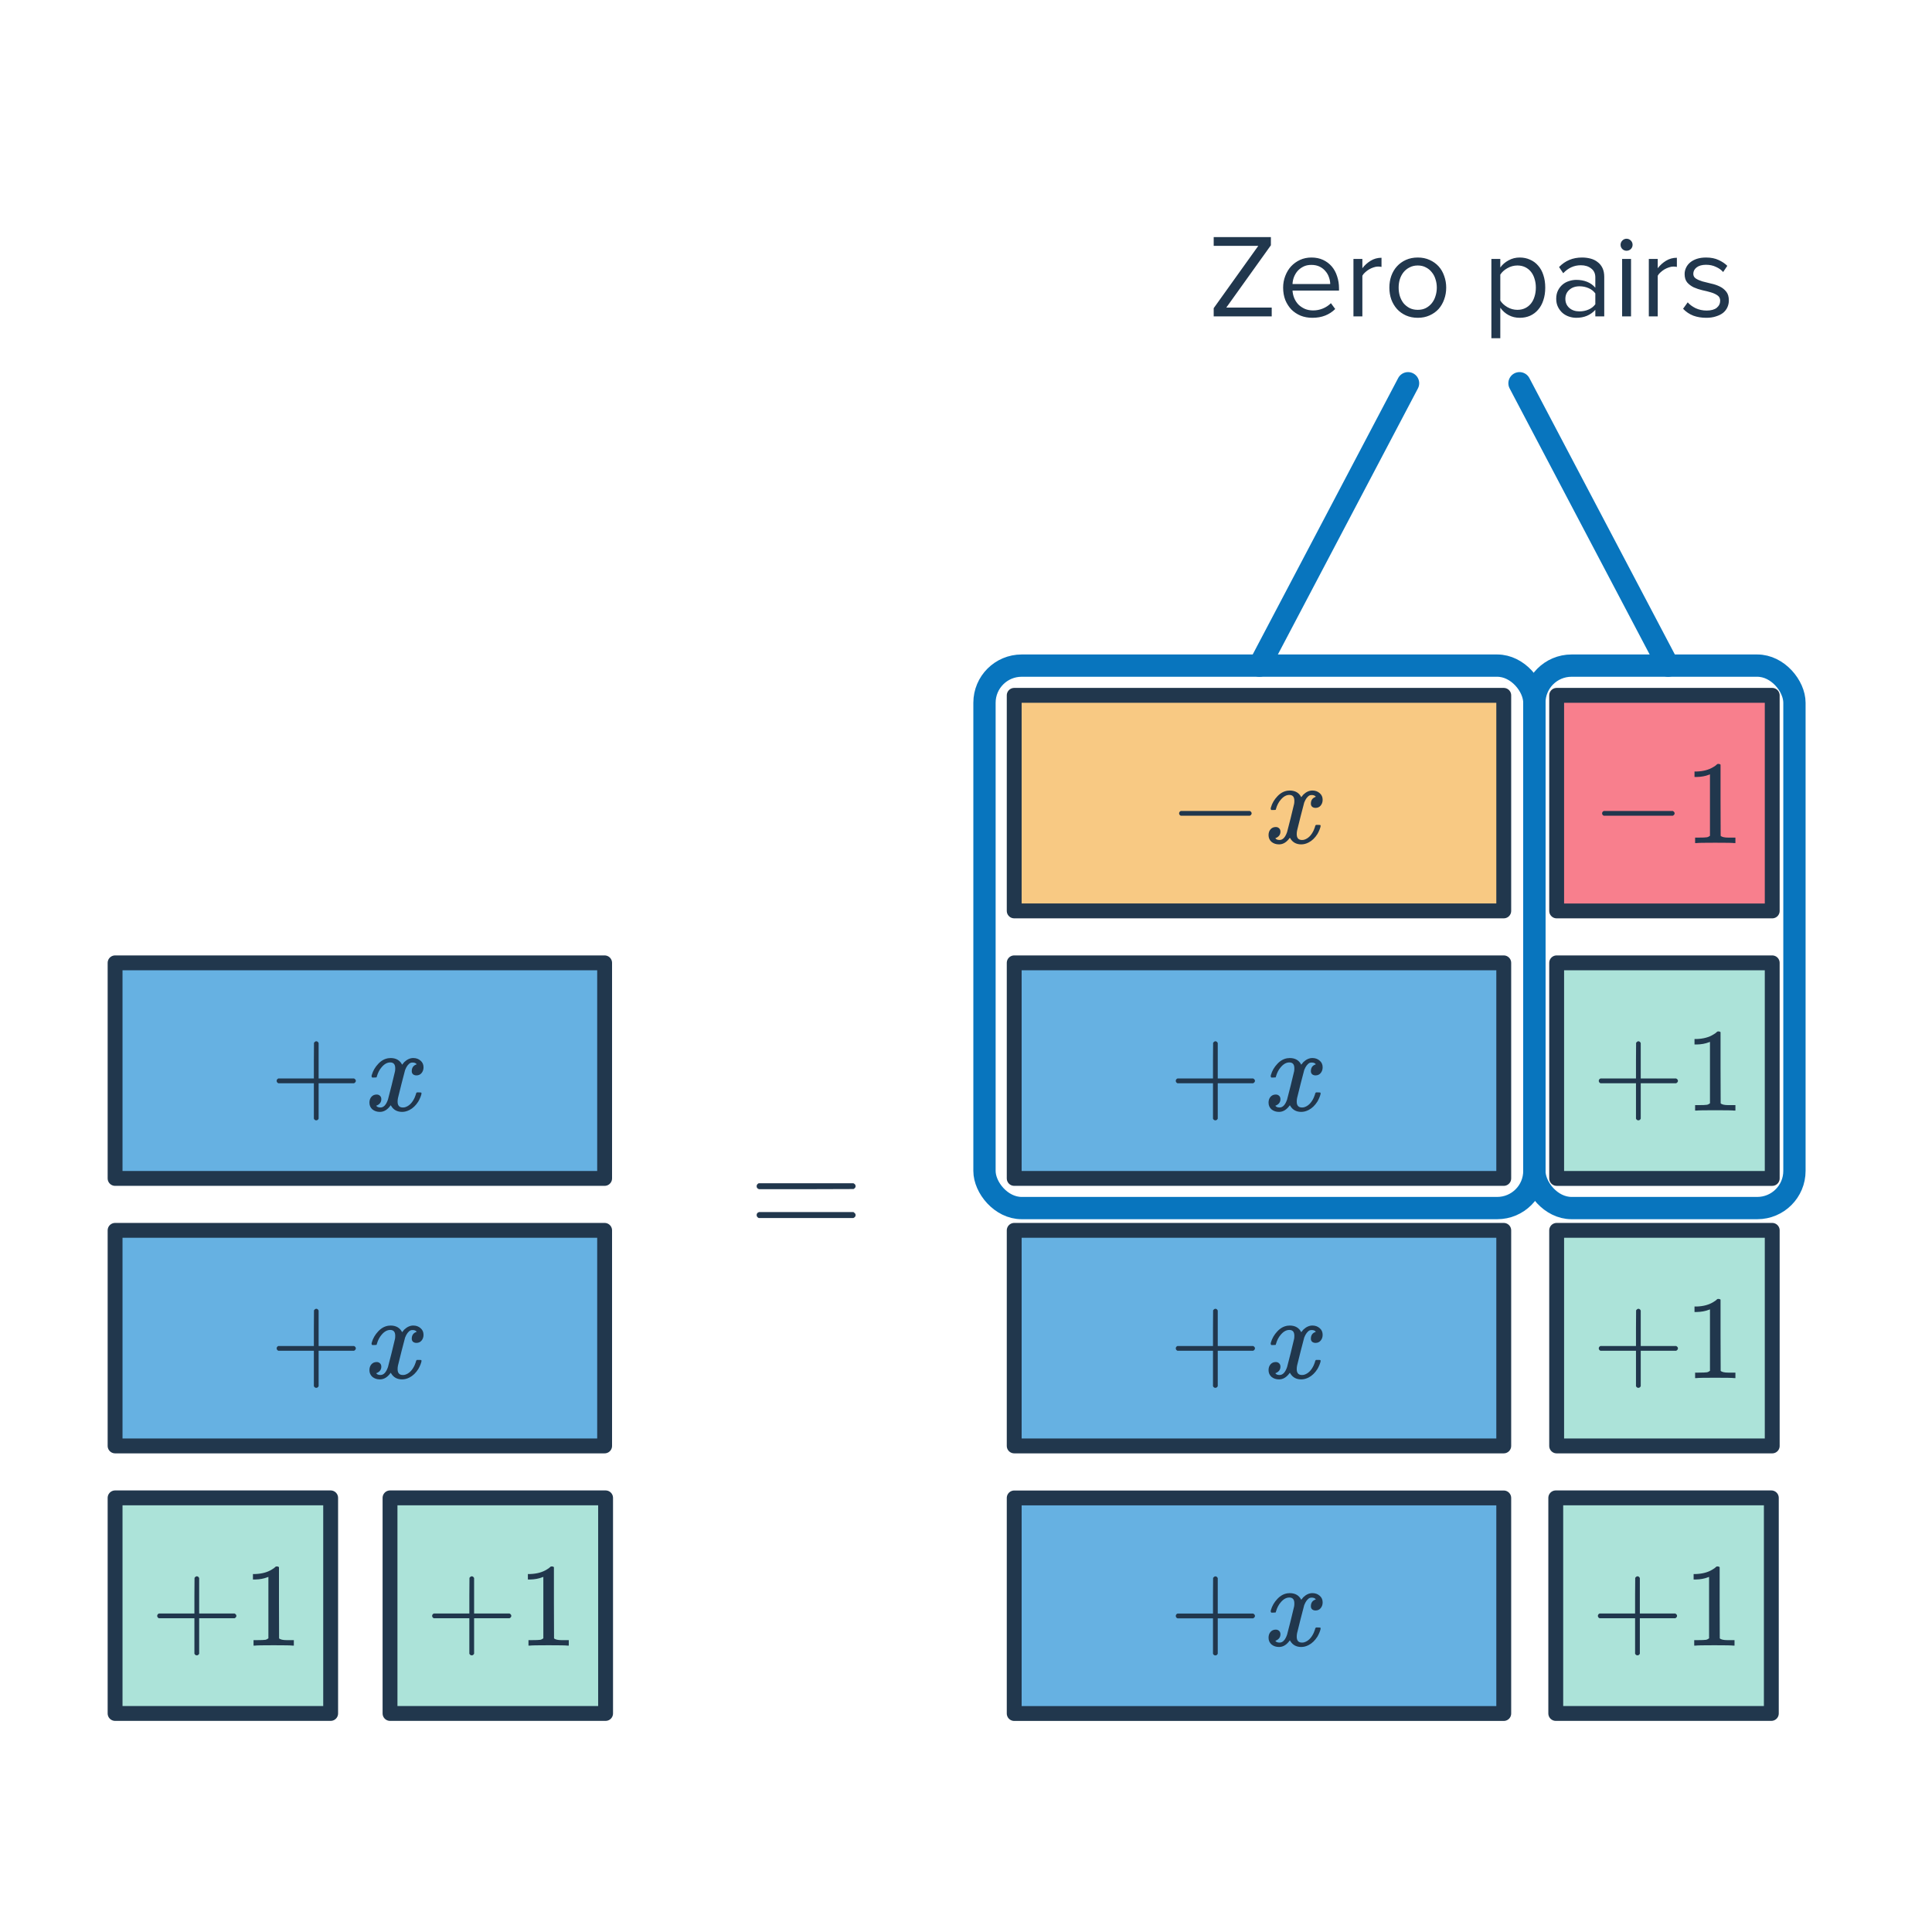 <svg width="260" height="260" viewBox="0 0 260 260" fill="none" xmlns="http://www.w3.org/2000/svg">
<path d="M101.825 159.636C101.825 159.463 101.918 159.33 102.105 159.236H114.845C115.045 159.33 115.145 159.463 115.145 159.636C115.145 159.783 115.052 159.91 114.865 160.016L108.505 160.036H102.145C101.932 159.97 101.825 159.836 101.825 159.636ZM101.825 163.516C101.825 163.316 101.932 163.183 102.145 163.116H114.865C114.878 163.13 114.905 163.156 114.945 163.196C114.998 163.223 115.032 163.25 115.045 163.276C115.072 163.29 115.092 163.323 115.105 163.376C115.132 163.416 115.145 163.463 115.145 163.516C115.145 163.69 115.045 163.823 114.845 163.916H102.105C101.918 163.823 101.825 163.69 101.825 163.516Z" fill="#21374D"/>
<path d="M163.334 42.576V41.472L169.334 33.088H163.334V31.904H171.03V33.008L165.03 41.392H171.142V42.576H163.334ZM176.614 42.768C176.038 42.768 175.51 42.672 175.03 42.48C174.55 42.278 174.134 42 173.782 41.648C173.44 41.286 173.168 40.859 172.966 40.368C172.774 39.867 172.678 39.312 172.678 38.704C172.678 38.15 172.774 37.627 172.966 37.136C173.158 36.635 173.419 36.203 173.75 35.84C174.091 35.478 174.491 35.19 174.95 34.976C175.419 34.763 175.931 34.656 176.486 34.656C177.072 34.656 177.595 34.763 178.054 34.976C178.512 35.19 178.902 35.483 179.222 35.856C179.542 36.23 179.782 36.672 179.942 37.184C180.112 37.686 180.198 38.224 180.198 38.8V39.104H173.942C173.963 39.467 174.043 39.814 174.182 40.144C174.32 40.464 174.507 40.747 174.742 40.992C174.987 41.227 175.275 41.419 175.606 41.568C175.936 41.707 176.31 41.776 176.726 41.776C177.174 41.776 177.606 41.691 178.022 41.52C178.438 41.35 178.8 41.11 179.11 40.8L179.686 41.584C179.302 41.968 178.854 42.262 178.342 42.464C177.83 42.667 177.254 42.768 176.614 42.768ZM179.014 38.224C179.014 37.936 178.96 37.643 178.854 37.344C178.758 37.035 178.603 36.758 178.39 36.512C178.187 36.256 177.926 36.048 177.606 35.888C177.286 35.728 176.907 35.648 176.47 35.648C176.054 35.648 175.691 35.728 175.382 35.888C175.072 36.048 174.811 36.251 174.598 36.496C174.395 36.742 174.235 37.019 174.118 37.328C174.011 37.627 173.952 37.926 173.942 38.224H179.014ZM182.141 42.576V34.848H183.341V36.096C183.651 35.691 184.024 35.355 184.461 35.088C184.899 34.822 185.384 34.688 185.917 34.688V35.92C185.768 35.888 185.608 35.872 185.437 35.872C185.256 35.872 185.059 35.91 184.845 35.984C184.643 36.048 184.44 36.139 184.237 36.256C184.045 36.374 183.869 36.507 183.709 36.656C183.549 36.795 183.427 36.944 183.341 37.104V42.576H182.141ZM190.799 42.768C190.212 42.768 189.679 42.662 189.199 42.448C188.729 42.235 188.329 41.947 187.999 41.584C187.668 41.211 187.412 40.779 187.231 40.288C187.06 39.798 186.975 39.27 186.975 38.704C186.975 38.15 187.06 37.627 187.231 37.136C187.412 36.635 187.668 36.203 187.999 35.84C188.329 35.478 188.729 35.19 189.199 34.976C189.679 34.763 190.212 34.656 190.799 34.656C191.385 34.656 191.913 34.763 192.383 34.976C192.863 35.19 193.268 35.478 193.599 35.84C193.929 36.203 194.18 36.635 194.351 37.136C194.532 37.627 194.623 38.15 194.623 38.704C194.623 39.27 194.532 39.798 194.351 40.288C194.18 40.779 193.929 41.211 193.599 41.584C193.268 41.947 192.863 42.235 192.383 42.448C191.913 42.662 191.385 42.768 190.799 42.768ZM190.799 41.696C191.215 41.696 191.577 41.616 191.887 41.456C192.207 41.286 192.473 41.067 192.687 40.8C192.911 40.523 193.076 40.203 193.183 39.84C193.3 39.478 193.359 39.099 193.359 38.704C193.359 38.31 193.3 37.936 193.183 37.584C193.076 37.222 192.911 36.907 192.687 36.64C192.473 36.363 192.207 36.144 191.887 35.984C191.577 35.814 191.215 35.728 190.799 35.728C190.383 35.728 190.015 35.814 189.695 35.984C189.375 36.144 189.103 36.363 188.879 36.64C188.665 36.907 188.5 37.222 188.383 37.584C188.276 37.936 188.223 38.31 188.223 38.704C188.223 39.099 188.276 39.478 188.383 39.84C188.5 40.203 188.665 40.523 188.879 40.8C189.103 41.067 189.375 41.286 189.695 41.456C190.015 41.616 190.383 41.696 190.799 41.696ZM204.512 42.768C203.979 42.768 203.488 42.651 203.04 42.416C202.592 42.182 202.213 41.846 201.904 41.408V45.52H200.704V34.848H201.904V36C202.181 35.606 202.549 35.286 203.008 35.04C203.467 34.784 203.968 34.656 204.512 34.656C205.024 34.656 205.488 34.752 205.904 34.944C206.331 35.126 206.693 35.392 206.992 35.744C207.301 36.086 207.536 36.507 207.696 37.008C207.867 37.51 207.952 38.075 207.952 38.704C207.952 39.334 207.867 39.899 207.696 40.4C207.536 40.902 207.301 41.328 206.992 41.68C206.693 42.032 206.331 42.304 205.904 42.496C205.488 42.678 205.024 42.768 204.512 42.768ZM204.208 41.696C204.592 41.696 204.939 41.622 205.248 41.472C205.557 41.323 205.819 41.115 206.032 40.848C206.245 40.582 206.405 40.267 206.512 39.904C206.629 39.531 206.688 39.131 206.688 38.704C206.688 38.278 206.629 37.883 206.512 37.52C206.405 37.158 206.245 36.843 206.032 36.576C205.819 36.31 205.557 36.102 205.248 35.952C204.939 35.803 204.592 35.728 204.208 35.728C203.728 35.728 203.275 35.851 202.848 36.096C202.432 36.331 202.117 36.619 201.904 36.96V40.448C202.117 40.79 202.432 41.083 202.848 41.328C203.275 41.574 203.728 41.696 204.208 41.696ZM214.692 42.576V41.696C214.041 42.411 213.188 42.768 212.132 42.768C211.801 42.768 211.476 42.715 211.156 42.608C210.836 42.502 210.548 42.342 210.292 42.128C210.036 41.904 209.828 41.632 209.668 41.312C209.508 40.992 209.428 40.624 209.428 40.208C209.428 39.782 209.508 39.408 209.668 39.088C209.828 38.768 210.036 38.502 210.292 38.288C210.548 38.075 210.836 37.92 211.156 37.824C211.476 37.718 211.801 37.664 212.132 37.664C212.665 37.664 213.145 37.75 213.572 37.92C214.009 38.091 214.383 38.358 214.692 38.72V37.328C214.692 36.806 214.505 36.406 214.132 36.128C213.769 35.84 213.305 35.696 212.74 35.696C211.833 35.696 211.044 36.054 210.372 36.768L209.812 35.936C210.633 35.083 211.663 34.656 212.9 34.656C213.305 34.656 213.689 34.704 214.052 34.8C214.415 34.896 214.729 35.051 214.996 35.264C215.273 35.467 215.492 35.734 215.652 36.064C215.812 36.395 215.892 36.795 215.892 37.264V42.576H214.692ZM212.564 41.904C212.991 41.904 213.391 41.824 213.764 41.664C214.148 41.504 214.457 41.264 214.692 40.944V39.488C214.457 39.168 214.148 38.928 213.764 38.768C213.391 38.608 212.991 38.528 212.564 38.528C211.999 38.528 211.54 38.688 211.188 39.008C210.836 39.318 210.66 39.723 210.66 40.224C210.66 40.715 210.836 41.12 211.188 41.44C211.54 41.75 211.999 41.904 212.564 41.904ZM218.89 33.744C218.676 33.744 218.49 33.67 218.33 33.52C218.17 33.36 218.09 33.168 218.09 32.944C218.09 32.72 218.17 32.528 218.33 32.368C218.49 32.208 218.676 32.128 218.89 32.128C219.114 32.128 219.306 32.208 219.466 32.368C219.626 32.528 219.706 32.72 219.706 32.944C219.706 33.168 219.626 33.36 219.466 33.52C219.306 33.67 219.114 33.744 218.89 33.744ZM218.298 42.576V34.848H219.498V42.576H218.298ZM221.891 42.576V34.848H223.091V36.096C223.401 35.691 223.774 35.355 224.211 35.088C224.649 34.822 225.134 34.688 225.667 34.688V35.92C225.518 35.888 225.358 35.872 225.187 35.872C225.006 35.872 224.809 35.91 224.595 35.984C224.393 36.048 224.19 36.139 223.987 36.256C223.795 36.374 223.619 36.507 223.459 36.656C223.299 36.795 223.177 36.944 223.091 37.104V42.576H221.891ZM229.621 42.768C228.981 42.768 228.399 42.672 227.877 42.48C227.354 42.278 226.895 41.968 226.501 41.552L227.125 40.688C227.381 40.987 227.733 41.248 228.181 41.472C228.639 41.686 229.135 41.792 229.669 41.792C230.266 41.792 230.719 41.67 231.029 41.424C231.338 41.168 231.493 40.848 231.493 40.464C231.493 40.155 231.375 39.92 231.141 39.76C230.906 39.59 230.607 39.451 230.245 39.344C229.893 39.238 229.509 39.142 229.093 39.056C228.687 38.96 228.303 38.832 227.941 38.672C227.589 38.502 227.295 38.283 227.061 38.016C226.826 37.739 226.709 37.36 226.709 36.88C226.709 36.582 226.773 36.299 226.901 36.032C227.029 35.755 227.215 35.515 227.461 35.312C227.706 35.11 228.005 34.95 228.357 34.832C228.719 34.715 229.13 34.656 229.589 34.656C230.25 34.656 230.815 34.768 231.285 34.992C231.754 35.206 232.143 35.467 232.453 35.776L231.893 36.608C231.658 36.331 231.338 36.102 230.933 35.92C230.538 35.728 230.09 35.632 229.589 35.632C229.055 35.632 228.634 35.75 228.325 35.984C228.026 36.219 227.877 36.507 227.877 36.848C227.877 37.126 227.994 37.339 228.229 37.488C228.463 37.638 228.757 37.766 229.109 37.872C229.471 37.968 229.855 38.064 230.261 38.16C230.677 38.246 231.061 38.374 231.413 38.544C231.775 38.715 232.074 38.95 232.309 39.248C232.543 39.536 232.661 39.931 232.661 40.432C232.661 40.752 232.597 41.056 232.469 41.344C232.341 41.632 232.149 41.883 231.893 42.096C231.637 42.299 231.317 42.459 230.933 42.576C230.559 42.704 230.122 42.768 229.621 42.768Z" fill="#21374D"/>
<rect x="15.488" y="194.586" width="29.01" height="65.88" transform="rotate(-90 15.488 194.586)" fill="#66B1E2" stroke="#21374D" stroke-width="2" stroke-linejoin="round"/>
<path d="M37.455 181.777C37.305 181.702 37.231 181.596 37.231 181.457C37.231 181.318 37.305 181.212 37.455 181.137H42.239V178.737L42.255 176.337C42.361 176.198 42.463 176.129 42.559 176.129C42.697 176.129 42.804 176.209 42.879 176.369V181.137H47.647C47.807 181.222 47.887 181.329 47.887 181.457C47.887 181.585 47.807 181.692 47.647 181.777H42.879V186.545C42.804 186.694 42.697 186.769 42.559 186.769C42.42 186.769 42.313 186.694 42.239 186.545V181.777H37.455ZM53.188 179.761C53.188 179.238 52.964 178.977 52.516 178.977C52.1 178.977 51.711 179.196 51.348 179.633C51.071 179.953 50.862 180.353 50.724 180.833C50.703 180.929 50.681 180.982 50.66 180.993C50.639 181.004 50.537 181.009 50.356 181.009H50.084C49.998 180.924 49.983 180.806 50.036 180.657C50.196 180.102 50.484 179.606 50.9 179.169C51.316 178.721 51.791 178.465 52.324 178.401C52.345 178.401 52.377 178.401 52.42 178.401C52.473 178.39 52.516 178.385 52.548 178.385C53.294 178.385 53.817 178.684 54.116 179.281C54.201 179.174 54.297 179.057 54.404 178.929C54.788 178.566 55.193 178.385 55.62 178.385C56.004 178.385 56.329 178.502 56.596 178.737C56.862 178.961 56.996 179.26 56.996 179.633C56.996 179.942 56.905 180.204 56.724 180.417C56.553 180.62 56.324 180.721 56.036 180.721C55.865 180.721 55.716 180.673 55.588 180.577C55.471 180.47 55.412 180.332 55.412 180.161C55.412 179.713 55.604 179.414 55.988 179.265L56.084 179.217L55.956 179.105C55.849 179.03 55.705 178.993 55.524 178.993C55.407 178.993 55.31 179.009 55.236 179.041C54.948 179.19 54.708 179.51 54.516 180.001C54.484 180.097 54.324 180.71 54.036 181.841C53.748 182.961 53.588 183.606 53.556 183.777C53.524 183.937 53.508 184.097 53.508 184.257C53.508 184.78 53.742 185.041 54.212 185.041C54.319 185.041 54.414 185.03 54.5 185.009C55.044 184.849 55.476 184.422 55.796 183.729C55.934 183.388 56.004 183.185 56.004 183.121C56.004 183.11 56.036 183.073 56.1 183.009H56.372C56.585 183.009 56.697 183.025 56.708 183.057C56.718 183.068 56.724 183.1 56.724 183.153C56.724 183.238 56.676 183.404 56.58 183.649C56.484 183.884 56.388 184.081 56.292 184.241C55.961 184.764 55.566 185.142 55.108 185.377C54.777 185.548 54.447 185.633 54.116 185.633C53.455 185.633 52.964 185.366 52.644 184.833L52.58 184.737C52.164 185.334 51.678 185.633 51.124 185.633C50.729 185.633 50.393 185.521 50.116 185.297C49.849 185.062 49.716 184.758 49.716 184.385C49.716 184.076 49.801 183.82 49.972 183.617C50.153 183.404 50.393 183.297 50.692 183.297C50.873 183.297 51.023 183.356 51.14 183.473C51.257 183.58 51.316 183.729 51.316 183.921C51.316 184.284 51.14 184.556 50.788 184.737L50.628 184.801C50.724 184.961 50.916 185.041 51.204 185.041C51.63 185.041 51.967 184.684 52.212 183.969C52.244 183.873 52.404 183.249 52.692 182.097C52.98 180.945 53.135 180.305 53.156 180.177C53.177 180.081 53.188 179.942 53.188 179.761Z" fill="#21374D"/>
<rect x="15.488" y="158.586" width="29.01" height="65.88" transform="rotate(-90 15.488 158.586)" fill="#66B1E2" stroke="#21374D" stroke-width="2" stroke-linejoin="round"/>
<path d="M37.455 145.777C37.305 145.702 37.231 145.596 37.231 145.457C37.231 145.318 37.305 145.212 37.455 145.137H42.239V142.737L42.255 140.337C42.361 140.198 42.463 140.129 42.559 140.129C42.697 140.129 42.804 140.209 42.879 140.369V145.137H47.647C47.807 145.222 47.887 145.329 47.887 145.457C47.887 145.585 47.807 145.692 47.647 145.777H42.879V150.545C42.804 150.694 42.697 150.769 42.559 150.769C42.42 150.769 42.313 150.694 42.239 150.545V145.777H37.455ZM53.188 143.761C53.188 143.238 52.964 142.977 52.516 142.977C52.1 142.977 51.711 143.196 51.348 143.633C51.071 143.953 50.862 144.353 50.724 144.833C50.703 144.929 50.681 144.982 50.66 144.993C50.639 145.004 50.537 145.009 50.356 145.009H50.084C49.998 144.924 49.983 144.806 50.036 144.657C50.196 144.102 50.484 143.606 50.9 143.169C51.316 142.721 51.791 142.465 52.324 142.401C52.345 142.401 52.377 142.401 52.42 142.401C52.473 142.39 52.516 142.385 52.548 142.385C53.294 142.385 53.817 142.684 54.116 143.281C54.201 143.174 54.297 143.057 54.404 142.929C54.788 142.566 55.193 142.385 55.62 142.385C56.004 142.385 56.329 142.502 56.596 142.737C56.862 142.961 56.996 143.26 56.996 143.633C56.996 143.942 56.905 144.204 56.724 144.417C56.553 144.62 56.324 144.721 56.036 144.721C55.865 144.721 55.716 144.673 55.588 144.577C55.471 144.47 55.412 144.332 55.412 144.161C55.412 143.713 55.604 143.414 55.988 143.265L56.084 143.217L55.956 143.105C55.849 143.03 55.705 142.993 55.524 142.993C55.407 142.993 55.31 143.009 55.236 143.041C54.948 143.19 54.708 143.51 54.516 144.001C54.484 144.097 54.324 144.71 54.036 145.841C53.748 146.961 53.588 147.606 53.556 147.777C53.524 147.937 53.508 148.097 53.508 148.257C53.508 148.78 53.742 149.041 54.212 149.041C54.319 149.041 54.414 149.03 54.5 149.009C55.044 148.849 55.476 148.422 55.796 147.729C55.934 147.388 56.004 147.185 56.004 147.121C56.004 147.11 56.036 147.073 56.1 147.009H56.372C56.585 147.009 56.697 147.025 56.708 147.057C56.718 147.068 56.724 147.1 56.724 147.153C56.724 147.238 56.676 147.404 56.58 147.649C56.484 147.884 56.388 148.081 56.292 148.241C55.961 148.764 55.566 149.142 55.108 149.377C54.777 149.548 54.447 149.633 54.116 149.633C53.455 149.633 52.964 149.366 52.644 148.833L52.58 148.737C52.164 149.334 51.678 149.633 51.124 149.633C50.729 149.633 50.393 149.521 50.116 149.297C49.849 149.062 49.716 148.758 49.716 148.385C49.716 148.076 49.801 147.82 49.972 147.617C50.153 147.404 50.393 147.297 50.692 147.297C50.873 147.297 51.023 147.356 51.14 147.473C51.257 147.58 51.316 147.729 51.316 147.921C51.316 148.284 51.14 148.556 50.788 148.737L50.628 148.801C50.724 148.961 50.916 149.041 51.204 149.041C51.63 149.041 51.967 148.684 52.212 147.969C52.244 147.873 52.404 147.249 52.692 146.097C52.98 144.945 53.135 144.305 53.156 144.177C53.177 144.081 53.188 143.942 53.188 143.761Z" fill="#21374D"/>
<rect x="136.488" y="230.596" width="29.01" height="65.88" transform="rotate(-90 136.488 230.596)" fill="#66B1E2" stroke="#21374D" stroke-width="2" stroke-linejoin="round"/>
<path d="M158.455 217.787C158.305 217.712 158.231 217.606 158.231 217.467C158.231 217.328 158.305 217.222 158.455 217.147H163.239V214.747L163.255 212.347C163.361 212.208 163.463 212.139 163.559 212.139C163.697 212.139 163.804 212.219 163.879 212.379V217.147H168.647C168.807 217.232 168.887 217.339 168.887 217.467C168.887 217.595 168.807 217.702 168.647 217.787H163.879V222.555C163.804 222.704 163.697 222.779 163.559 222.779C163.42 222.779 163.313 222.704 163.239 222.555V217.787H158.455ZM174.188 215.771C174.188 215.248 173.964 214.987 173.516 214.987C173.1 214.987 172.711 215.206 172.348 215.643C172.071 215.963 171.863 216.363 171.724 216.843C171.703 216.939 171.681 216.992 171.66 217.003C171.639 217.014 171.537 217.019 171.356 217.019H171.084C170.999 216.934 170.983 216.816 171.036 216.667C171.196 216.112 171.484 215.616 171.9 215.179C172.316 214.731 172.791 214.475 173.324 214.411C173.345 214.411 173.377 214.411 173.42 214.411C173.473 214.4 173.516 214.395 173.548 214.395C174.295 214.395 174.817 214.694 175.116 215.291C175.201 215.184 175.297 215.067 175.404 214.939C175.788 214.576 176.193 214.395 176.62 214.395C177.004 214.395 177.329 214.512 177.596 214.747C177.863 214.971 177.996 215.27 177.996 215.643C177.996 215.952 177.905 216.214 177.724 216.427C177.553 216.63 177.324 216.731 177.036 216.731C176.865 216.731 176.716 216.683 176.588 216.587C176.471 216.48 176.412 216.342 176.412 216.171C176.412 215.723 176.604 215.424 176.988 215.275L177.084 215.227L176.956 215.115C176.849 215.04 176.705 215.003 176.524 215.003C176.407 215.003 176.311 215.019 176.236 215.051C175.948 215.2 175.708 215.52 175.516 216.011C175.484 216.107 175.324 216.72 175.036 217.851C174.748 218.971 174.588 219.616 174.556 219.787C174.524 219.947 174.508 220.107 174.508 220.267C174.508 220.79 174.743 221.051 175.212 221.051C175.319 221.051 175.415 221.04 175.5 221.019C176.044 220.859 176.476 220.432 176.796 219.739C176.935 219.398 177.004 219.195 177.004 219.131C177.004 219.12 177.036 219.083 177.1 219.019H177.372C177.585 219.019 177.697 219.035 177.708 219.067C177.719 219.078 177.724 219.11 177.724 219.163C177.724 219.248 177.676 219.414 177.58 219.659C177.484 219.894 177.388 220.091 177.292 220.251C176.961 220.774 176.567 221.152 176.108 221.387C175.777 221.558 175.447 221.643 175.116 221.643C174.455 221.643 173.964 221.376 173.644 220.843L173.58 220.747C173.164 221.344 172.679 221.643 172.124 221.643C171.729 221.643 171.393 221.531 171.116 221.307C170.849 221.072 170.716 220.768 170.716 220.395C170.716 220.086 170.801 219.83 170.972 219.627C171.153 219.414 171.393 219.307 171.692 219.307C171.873 219.307 172.023 219.366 172.14 219.483C172.257 219.59 172.316 219.739 172.316 219.931C172.316 220.294 172.14 220.566 171.788 220.747L171.628 220.811C171.724 220.971 171.916 221.051 172.204 221.051C172.631 221.051 172.967 220.694 173.212 219.979C173.244 219.883 173.404 219.259 173.692 218.107C173.98 216.955 174.135 216.315 174.156 216.187C174.177 216.091 174.188 215.952 174.188 215.771Z" fill="#21374D"/>
<rect x="136.488" y="158.586" width="29.01" height="65.88" transform="rotate(-90 136.488 158.586)" fill="#66B1E2" stroke="#21374D" stroke-width="2" stroke-linejoin="round"/>
<path d="M158.455 145.777C158.305 145.702 158.231 145.596 158.231 145.457C158.231 145.318 158.305 145.212 158.455 145.137H163.239V142.737L163.255 140.337C163.361 140.198 163.463 140.129 163.559 140.129C163.697 140.129 163.804 140.209 163.879 140.369V145.137H168.647C168.807 145.222 168.887 145.329 168.887 145.457C168.887 145.585 168.807 145.692 168.647 145.777H163.879V150.545C163.804 150.694 163.697 150.769 163.559 150.769C163.42 150.769 163.313 150.694 163.239 150.545V145.777H158.455ZM174.188 143.761C174.188 143.238 173.964 142.977 173.516 142.977C173.1 142.977 172.711 143.196 172.348 143.633C172.071 143.953 171.863 144.353 171.724 144.833C171.703 144.929 171.681 144.982 171.66 144.993C171.639 145.004 171.537 145.009 171.356 145.009H171.084C170.999 144.924 170.983 144.806 171.036 144.657C171.196 144.102 171.484 143.606 171.9 143.169C172.316 142.721 172.791 142.465 173.324 142.401C173.345 142.401 173.377 142.401 173.42 142.401C173.473 142.39 173.516 142.385 173.548 142.385C174.295 142.385 174.817 142.684 175.116 143.281C175.201 143.174 175.297 143.057 175.404 142.929C175.788 142.566 176.193 142.385 176.62 142.385C177.004 142.385 177.329 142.502 177.596 142.737C177.863 142.961 177.996 143.26 177.996 143.633C177.996 143.942 177.905 144.204 177.724 144.417C177.553 144.62 177.324 144.721 177.036 144.721C176.865 144.721 176.716 144.673 176.588 144.577C176.471 144.47 176.412 144.332 176.412 144.161C176.412 143.713 176.604 143.414 176.988 143.265L177.084 143.217L176.956 143.105C176.849 143.03 176.705 142.993 176.524 142.993C176.407 142.993 176.311 143.009 176.236 143.041C175.948 143.19 175.708 143.51 175.516 144.001C175.484 144.097 175.324 144.71 175.036 145.841C174.748 146.961 174.588 147.606 174.556 147.777C174.524 147.937 174.508 148.097 174.508 148.257C174.508 148.78 174.743 149.041 175.212 149.041C175.319 149.041 175.415 149.03 175.5 149.009C176.044 148.849 176.476 148.422 176.796 147.729C176.935 147.388 177.004 147.185 177.004 147.121C177.004 147.11 177.036 147.073 177.1 147.009H177.372C177.585 147.009 177.697 147.025 177.708 147.057C177.719 147.068 177.724 147.1 177.724 147.153C177.724 147.238 177.676 147.404 177.58 147.649C177.484 147.884 177.388 148.081 177.292 148.241C176.961 148.764 176.567 149.142 176.108 149.377C175.777 149.548 175.447 149.633 175.116 149.633C174.455 149.633 173.964 149.366 173.644 148.833L173.58 148.737C173.164 149.334 172.679 149.633 172.124 149.633C171.729 149.633 171.393 149.521 171.116 149.297C170.849 149.062 170.716 148.758 170.716 148.385C170.716 148.076 170.801 147.82 170.972 147.617C171.153 147.404 171.393 147.297 171.692 147.297C171.873 147.297 172.023 147.356 172.14 147.473C172.257 147.58 172.316 147.729 172.316 147.921C172.316 148.284 172.14 148.556 171.788 148.737L171.628 148.801C171.724 148.961 171.916 149.041 172.204 149.041C172.631 149.041 172.967 148.684 173.212 147.969C173.244 147.873 173.404 147.249 173.692 146.097C173.98 144.945 174.135 144.305 174.156 144.177C174.177 144.081 174.188 143.942 174.188 143.761Z" fill="#21374D"/>
<rect x="136.488" y="194.586" width="29.01" height="65.88" transform="rotate(-90 136.488 194.586)" fill="#66B1E2" stroke="#21374D" stroke-width="2" stroke-linejoin="round"/>
<path d="M158.455 181.777C158.305 181.702 158.231 181.596 158.231 181.457C158.231 181.318 158.305 181.212 158.455 181.137H163.239V178.737L163.255 176.337C163.361 176.198 163.463 176.129 163.559 176.129C163.697 176.129 163.804 176.209 163.879 176.369V181.137H168.647C168.807 181.222 168.887 181.329 168.887 181.457C168.887 181.585 168.807 181.692 168.647 181.777H163.879V186.545C163.804 186.694 163.697 186.769 163.559 186.769C163.42 186.769 163.313 186.694 163.239 186.545V181.777H158.455ZM174.188 179.761C174.188 179.238 173.964 178.977 173.516 178.977C173.1 178.977 172.711 179.196 172.348 179.633C172.071 179.953 171.863 180.353 171.724 180.833C171.703 180.929 171.681 180.982 171.66 180.993C171.639 181.004 171.537 181.009 171.356 181.009H171.084C170.999 180.924 170.983 180.806 171.036 180.657C171.196 180.102 171.484 179.606 171.9 179.169C172.316 178.721 172.791 178.465 173.324 178.401C173.345 178.401 173.377 178.401 173.42 178.401C173.473 178.39 173.516 178.385 173.548 178.385C174.295 178.385 174.817 178.684 175.116 179.281C175.201 179.174 175.297 179.057 175.404 178.929C175.788 178.566 176.193 178.385 176.62 178.385C177.004 178.385 177.329 178.502 177.596 178.737C177.863 178.961 177.996 179.26 177.996 179.633C177.996 179.942 177.905 180.204 177.724 180.417C177.553 180.62 177.324 180.721 177.036 180.721C176.865 180.721 176.716 180.673 176.588 180.577C176.471 180.47 176.412 180.332 176.412 180.161C176.412 179.713 176.604 179.414 176.988 179.265L177.084 179.217L176.956 179.105C176.849 179.03 176.705 178.993 176.524 178.993C176.407 178.993 176.311 179.009 176.236 179.041C175.948 179.19 175.708 179.51 175.516 180.001C175.484 180.097 175.324 180.71 175.036 181.841C174.748 182.961 174.588 183.606 174.556 183.777C174.524 183.937 174.508 184.097 174.508 184.257C174.508 184.78 174.743 185.041 175.212 185.041C175.319 185.041 175.415 185.03 175.5 185.009C176.044 184.849 176.476 184.422 176.796 183.729C176.935 183.388 177.004 183.185 177.004 183.121C177.004 183.11 177.036 183.073 177.1 183.009H177.372C177.585 183.009 177.697 183.025 177.708 183.057C177.719 183.068 177.724 183.1 177.724 183.153C177.724 183.238 177.676 183.404 177.58 183.649C177.484 183.884 177.388 184.081 177.292 184.241C176.961 184.764 176.567 185.142 176.108 185.377C175.777 185.548 175.447 185.633 175.116 185.633C174.455 185.633 173.964 185.366 173.644 184.833L173.58 184.737C173.164 185.334 172.679 185.633 172.124 185.633C171.729 185.633 171.393 185.521 171.116 185.297C170.849 185.062 170.716 184.758 170.716 184.385C170.716 184.076 170.801 183.82 170.972 183.617C171.153 183.404 171.393 183.297 171.692 183.297C171.873 183.297 172.023 183.356 172.14 183.473C172.257 183.58 172.316 183.729 172.316 183.921C172.316 184.284 172.14 184.556 171.788 184.737L171.628 184.801C171.724 184.961 171.916 185.041 172.204 185.041C172.631 185.041 172.967 184.684 173.212 183.969C173.244 183.873 173.404 183.249 173.692 182.097C173.98 180.945 174.135 180.305 174.156 180.177C174.177 180.081 174.188 179.942 174.188 179.761Z" fill="#21374D"/>
<rect x="15.488" y="230.588" width="29.012" height="29.01" transform="rotate(-90 15.488 230.588)" fill="#ACE3D9" stroke="#21374D" stroke-width="2" stroke-linejoin="round"/>
<path d="M21.379 217.778C21.23 217.703 21.155 217.596 21.155 217.458C21.155 217.319 21.23 217.212 21.379 217.138H26.163V214.738L26.179 212.338C26.286 212.199 26.387 212.13 26.483 212.13C26.622 212.13 26.729 212.21 26.803 212.37V217.138H31.571C31.731 217.223 31.811 217.33 31.811 217.458C31.811 217.586 31.731 217.692 31.571 217.778H26.803V222.546C26.729 222.695 26.622 222.77 26.483 222.77C26.345 222.77 26.238 222.695 26.163 222.546V217.778H21.379ZM39.368 221.458C39.187 221.426 38.339 221.41 36.824 221.41C35.331 221.41 34.494 221.426 34.312 221.458H34.12V220.722H34.536C35.155 220.722 35.555 220.706 35.736 220.674C35.822 220.663 35.95 220.599 36.12 220.482V212.21C36.099 212.21 36.056 212.226 35.992 212.258C35.502 212.45 34.952 212.551 34.344 212.562H34.04V211.826H34.344C35.24 211.794 35.987 211.591 36.584 211.218C36.776 211.111 36.942 210.988 37.08 210.85C37.102 210.818 37.166 210.802 37.272 210.802C37.379 210.802 37.47 210.834 37.544 210.898V215.682L37.56 220.482C37.72 220.642 38.067 220.722 38.6 220.722H39.128H39.544V221.458H39.368Z" fill="#21374D"/>
<rect x="52.488" y="230.588" width="29.012" height="29.01" transform="rotate(-90 52.488 230.588)" fill="#ACE3D9" stroke="#21374D" stroke-width="2" stroke-linejoin="round"/>
<path d="M58.379 217.778C58.23 217.703 58.155 217.596 58.155 217.458C58.155 217.319 58.23 217.212 58.379 217.138H63.163V214.738L63.179 212.338C63.286 212.199 63.387 212.13 63.483 212.13C63.622 212.13 63.729 212.21 63.803 212.37V217.138H68.571C68.731 217.223 68.811 217.33 68.811 217.458C68.811 217.586 68.731 217.692 68.571 217.778H63.803V222.546C63.729 222.695 63.622 222.77 63.483 222.77C63.345 222.77 63.238 222.695 63.163 222.546V217.778H58.379ZM76.368 221.458C76.187 221.426 75.339 221.41 73.824 221.41C72.331 221.41 71.494 221.426 71.312 221.458H71.12V220.722H71.536C72.155 220.722 72.555 220.706 72.736 220.674C72.822 220.663 72.95 220.599 73.12 220.482V212.21C73.099 212.21 73.056 212.226 72.992 212.258C72.502 212.45 71.952 212.551 71.344 212.562H71.04V211.826H71.344C72.24 211.794 72.987 211.591 73.584 211.218C73.776 211.111 73.942 210.988 74.08 210.85C74.102 210.818 74.166 210.802 74.272 210.802C74.379 210.802 74.47 210.834 74.544 210.898V215.682L74.56 220.482C74.72 220.642 75.067 220.722 75.6 220.722H76.128H76.544V221.458H76.368Z" fill="#21374D"/>
<rect x="209.368" y="230.588" width="29.012" height="29.01" transform="rotate(-90 209.368 230.588)" fill="#ACE3D9" stroke="#21374D" stroke-width="2" stroke-linejoin="round"/>
<path d="M215.259 217.778C215.11 217.703 215.035 217.596 215.035 217.458C215.035 217.319 215.11 217.212 215.259 217.138H220.043V214.738L220.059 212.338C220.166 212.199 220.267 212.13 220.363 212.13C220.502 212.13 220.609 212.21 220.683 212.37V217.138H225.451C225.611 217.223 225.691 217.33 225.691 217.458C225.691 217.586 225.611 217.692 225.451 217.778H220.683V222.546C220.609 222.695 220.502 222.77 220.363 222.77C220.225 222.77 220.118 222.695 220.043 222.546V217.778H215.259ZM233.248 221.458C233.067 221.426 232.219 221.41 230.704 221.41C229.211 221.41 228.374 221.426 228.192 221.458H228V220.722H228.416C229.035 220.722 229.435 220.706 229.616 220.674C229.702 220.663 229.83 220.599 230 220.482V212.21C229.979 212.21 229.936 212.226 229.872 212.258C229.382 212.45 228.832 212.551 228.224 212.562H227.92V211.826H228.224C229.12 211.794 229.867 211.591 230.464 211.218C230.656 211.111 230.822 210.988 230.96 210.85C230.982 210.818 231.046 210.802 231.152 210.802C231.259 210.802 231.35 210.834 231.424 210.898V215.682L231.44 220.482C231.6 220.642 231.947 220.722 232.48 220.722H233.008H233.424V221.458H233.248Z" fill="#21374D"/>
<rect x="209.488" y="194.588" width="29.012" height="29.01" transform="rotate(-90 209.488 194.588)" fill="#ACE3D9" stroke="#21374D" stroke-width="2" stroke-linejoin="round"/>
<path d="M215.379 181.778C215.23 181.703 215.155 181.596 215.155 181.458C215.155 181.319 215.23 181.212 215.379 181.138H220.163V178.738L220.179 176.338C220.286 176.199 220.387 176.13 220.483 176.13C220.622 176.13 220.729 176.21 220.803 176.37V181.138H225.571C225.731 181.223 225.811 181.33 225.811 181.458C225.811 181.586 225.731 181.692 225.571 181.778H220.803V186.546C220.729 186.695 220.622 186.77 220.483 186.77C220.345 186.77 220.238 186.695 220.163 186.546V181.778H215.379ZM233.368 185.458C233.187 185.426 232.339 185.41 230.824 185.41C229.331 185.41 228.494 185.426 228.312 185.458H228.12V184.722H228.536C229.155 184.722 229.555 184.706 229.736 184.674C229.822 184.663 229.95 184.599 230.12 184.482V176.21C230.099 176.21 230.056 176.226 229.992 176.258C229.502 176.45 228.952 176.551 228.344 176.562H228.04V175.826H228.344C229.24 175.794 229.987 175.591 230.584 175.218C230.776 175.111 230.942 174.988 231.08 174.85C231.102 174.818 231.166 174.802 231.272 174.802C231.379 174.802 231.47 174.834 231.544 174.898V179.682L231.56 184.482C231.72 184.642 232.067 184.722 232.6 184.722H233.128H233.544V185.458H233.368Z" fill="#21374D"/>
<rect x="209.488" y="158.588" width="29.012" height="29.01" transform="rotate(-90 209.488 158.588)" fill="#ACE3D9" stroke="#21374D" stroke-width="2" stroke-linejoin="round"/>
<path d="M215.379 145.778C215.23 145.703 215.155 145.596 215.155 145.458C215.155 145.319 215.23 145.212 215.379 145.138H220.163V142.738L220.179 140.338C220.286 140.199 220.387 140.13 220.483 140.13C220.622 140.13 220.729 140.21 220.803 140.37V145.138H225.571C225.731 145.223 225.811 145.33 225.811 145.458C225.811 145.586 225.731 145.692 225.571 145.778H220.803V150.546C220.729 150.695 220.622 150.77 220.483 150.77C220.345 150.77 220.238 150.695 220.163 150.546V145.778H215.379ZM233.368 149.458C233.187 149.426 232.339 149.41 230.824 149.41C229.331 149.41 228.494 149.426 228.312 149.458H228.12V148.722H228.536C229.155 148.722 229.555 148.706 229.736 148.674C229.822 148.663 229.95 148.599 230.12 148.482V140.21C230.099 140.21 230.056 140.226 229.992 140.258C229.502 140.45 228.952 140.551 228.344 140.562H228.04V139.826H228.344C229.24 139.794 229.987 139.591 230.584 139.218C230.776 139.111 230.942 138.988 231.08 138.85C231.102 138.818 231.166 138.802 231.272 138.802C231.379 138.802 231.47 138.834 231.544 138.898V143.682L231.56 148.482C231.72 148.642 232.067 148.722 232.6 148.722H233.128H233.544V149.458H233.368Z" fill="#21374D"/>
<rect x="136.488" y="122.586" width="29.01" height="65.88" transform="rotate(-90 136.488 122.586)" fill="#F8C983" stroke="#21374D" stroke-width="2" stroke-linejoin="round"/>
<path d="M158.903 109.777C158.753 109.702 158.679 109.596 158.679 109.457C158.679 109.318 158.753 109.212 158.903 109.137H168.199C168.359 109.222 168.439 109.329 168.439 109.457C168.439 109.585 168.359 109.692 168.199 109.777H158.903ZM174.188 107.761C174.188 107.238 173.964 106.977 173.516 106.977C173.1 106.977 172.711 107.196 172.348 107.633C172.071 107.953 171.863 108.353 171.724 108.833C171.703 108.929 171.681 108.982 171.66 108.993C171.639 109.004 171.537 109.009 171.356 109.009H171.084C170.999 108.924 170.983 108.806 171.036 108.657C171.196 108.102 171.484 107.606 171.9 107.169C172.316 106.721 172.791 106.465 173.324 106.401C173.345 106.401 173.377 106.401 173.42 106.401C173.473 106.39 173.516 106.385 173.548 106.385C174.295 106.385 174.817 106.684 175.116 107.281C175.201 107.174 175.297 107.057 175.404 106.929C175.788 106.566 176.193 106.385 176.62 106.385C177.004 106.385 177.329 106.502 177.596 106.737C177.863 106.961 177.996 107.26 177.996 107.633C177.996 107.942 177.905 108.204 177.724 108.417C177.553 108.62 177.324 108.721 177.036 108.721C176.865 108.721 176.716 108.673 176.588 108.577C176.471 108.47 176.412 108.332 176.412 108.161C176.412 107.713 176.604 107.414 176.988 107.265L177.084 107.217L176.956 107.105C176.849 107.03 176.705 106.993 176.524 106.993C176.407 106.993 176.311 107.009 176.236 107.041C175.948 107.19 175.708 107.51 175.516 108.001C175.484 108.097 175.324 108.71 175.036 109.841C174.748 110.961 174.588 111.606 174.556 111.777C174.524 111.937 174.508 112.097 174.508 112.257C174.508 112.78 174.743 113.041 175.212 113.041C175.319 113.041 175.415 113.03 175.5 113.009C176.044 112.849 176.476 112.422 176.796 111.729C176.935 111.388 177.004 111.185 177.004 111.121C177.004 111.11 177.036 111.073 177.1 111.009H177.372C177.585 111.009 177.697 111.025 177.708 111.057C177.719 111.068 177.724 111.1 177.724 111.153C177.724 111.238 177.676 111.404 177.58 111.649C177.484 111.884 177.388 112.081 177.292 112.241C176.961 112.764 176.567 113.142 176.108 113.377C175.777 113.548 175.447 113.633 175.116 113.633C174.455 113.633 173.964 113.366 173.644 112.833L173.58 112.737C173.164 113.334 172.679 113.633 172.124 113.633C171.729 113.633 171.393 113.521 171.116 113.297C170.849 113.062 170.716 112.758 170.716 112.385C170.716 112.076 170.801 111.82 170.972 111.617C171.153 111.404 171.393 111.297 171.692 111.297C171.873 111.297 172.023 111.356 172.14 111.473C172.257 111.58 172.316 111.729 172.316 111.921C172.316 112.284 172.14 112.556 171.788 112.737L171.628 112.801C171.724 112.961 171.916 113.041 172.204 113.041C172.631 113.041 172.967 112.684 173.212 111.969C173.244 111.873 173.404 111.249 173.692 110.097C173.98 108.945 174.135 108.305 174.156 108.177C174.177 108.081 174.188 107.942 174.188 107.761Z" fill="#21374D"/>
<rect x="209.488" y="122.588" width="29.012" height="29.01" transform="rotate(-90 209.488 122.588)" fill="#F87F8D" stroke="#21374D" stroke-width="2" stroke-linejoin="round"/>
<path d="M215.827 109.778C215.678 109.703 215.603 109.596 215.603 109.458C215.603 109.319 215.678 109.212 215.827 109.138H225.123C225.283 109.223 225.363 109.33 225.363 109.458C225.363 109.586 225.283 109.692 225.123 109.778H215.827ZM233.368 113.458C233.187 113.426 232.339 113.41 230.824 113.41C229.331 113.41 228.494 113.426 228.312 113.458H228.12V112.722H228.536C229.155 112.722 229.555 112.706 229.736 112.674C229.822 112.663 229.95 112.599 230.12 112.482V104.21C230.099 104.21 230.056 104.226 229.992 104.258C229.502 104.45 228.952 104.551 228.344 104.562H228.04V103.826H228.344C229.24 103.794 229.987 103.591 230.584 103.218C230.776 103.111 230.942 102.988 231.08 102.85C231.102 102.818 231.166 102.802 231.272 102.802C231.379 102.802 231.47 102.834 231.544 102.898V107.682L231.56 112.482C231.72 112.642 232.067 112.722 232.6 112.722H233.128H233.544V113.458H233.368Z" fill="#21374D"/>
<path d="M189.488 51.576L169.488 89.576" stroke="#0875BE" stroke-width="3" stroke-linecap="round" stroke-linejoin="round"/>
<path d="M204.488 51.576L224.488 89.576" stroke="#0875BE" stroke-width="3" stroke-linecap="round" stroke-linejoin="round"/>
<rect x="132.488" y="89.576" width="74" height="73" rx="5" stroke="#0875BE" stroke-width="3" stroke-linejoin="round"/>
<rect x="206.488" y="89.576" width="35" height="73" rx="5" stroke="#0875BE" stroke-width="3" stroke-linejoin="round"/>
</svg>
